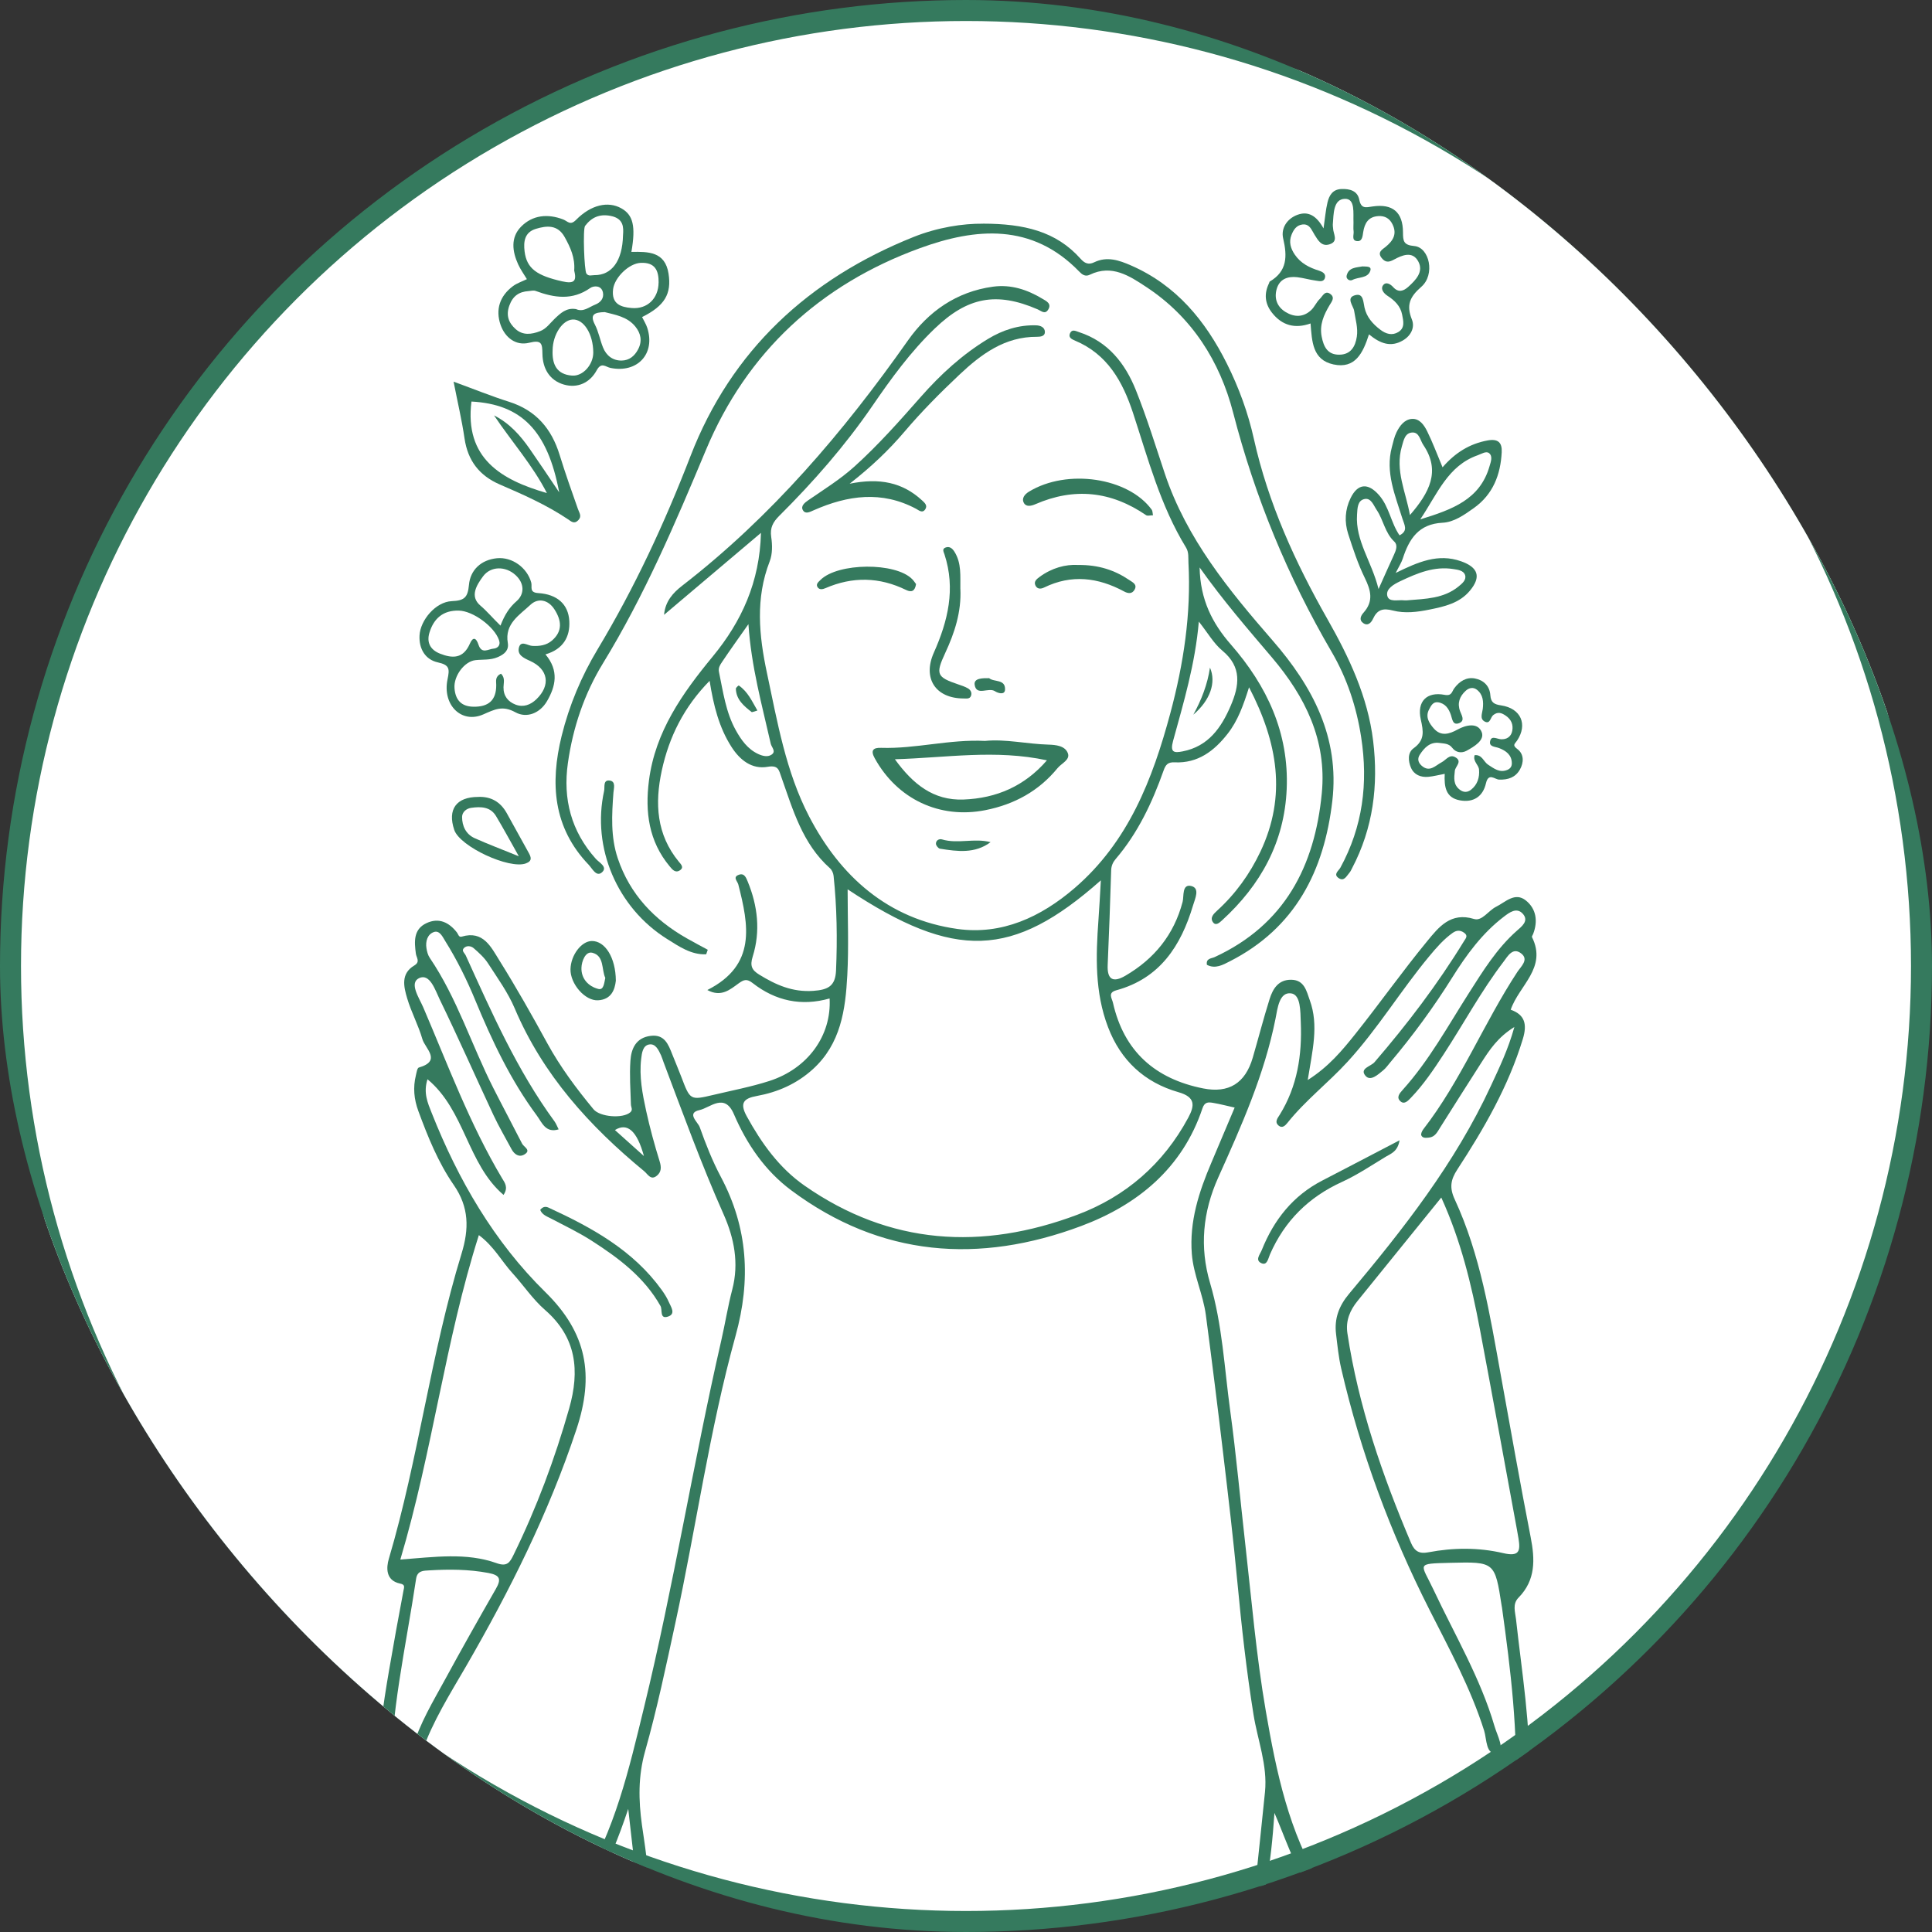 <?xml version="1.0" encoding="UTF-8"?> <svg xmlns="http://www.w3.org/2000/svg" width="92" height="92" viewBox="0 0 92 92" fill="none"><rect x="0" y="0" width="92" height="92" fill="#333333" stroke="none"/><g clip-path="url(#clip0_1_323)"><circle cx="46" cy="46" r="45.5" fill="url(#paint0_linear_1_323)"></circle><circle cx="46" cy="46" r="45.5" fill="white"></circle><circle cx="46" cy="46" r="45.5" stroke="#357A5E"></circle><path d="M27.656 89.799C29.279 87.191 29.952 84.246 30.666 81.314C32.076 75.526 33.015 69.642 34.345 63.837C34.531 63.029 34.659 62.207 34.87 61.405C35.199 60.151 34.957 58.95 34.459 57.829C33.4 55.448 32.513 53.002 31.594 50.569C31.555 50.466 31.525 50.358 31.48 50.258C31.361 50.002 31.219 49.682 30.909 49.737C30.606 49.791 30.564 50.151 30.532 50.422C30.432 51.264 30.593 52.09 30.77 52.903C30.948 53.714 31.167 54.516 31.413 55.307C31.5 55.589 31.492 55.808 31.284 55.982C30.99 56.23 30.849 55.913 30.673 55.769C28.07 53.625 25.852 51.184 24.512 48.023C24.191 47.263 23.692 46.575 23.241 45.877C23.064 45.602 22.808 45.371 22.558 45.153C22.438 45.048 22.234 45.009 22.095 45.142C21.956 45.274 22.13 45.389 22.178 45.497C23.416 48.222 24.623 50.965 26.406 53.401C26.484 53.509 26.531 53.642 26.602 53.779C25.977 53.97 25.805 53.446 25.565 53.124C24.316 51.44 23.429 49.558 22.632 47.63C22.229 46.654 21.762 45.709 21.202 44.813C21.083 44.623 20.938 44.288 20.663 44.382C20.355 44.489 20.256 44.82 20.307 45.15C20.332 45.309 20.375 45.48 20.464 45.611C21.767 47.532 22.451 49.756 23.489 51.805C23.94 52.694 24.41 53.573 24.862 54.46C24.944 54.621 25.316 54.77 24.969 54.976C24.718 55.125 24.49 54.971 24.355 54.716C24.069 54.179 23.757 53.652 23.499 53.101C22.642 51.269 21.827 49.419 20.943 47.601C20.73 47.164 20.476 46.334 19.958 46.577C19.47 46.807 19.96 47.517 20.154 47.968C21.333 50.717 22.371 53.533 23.913 56.116C24.028 56.31 24.221 56.538 23.978 56.9C22.25 55.426 22.148 52.882 20.357 51.393C20.149 52.036 20.369 52.525 20.558 53C21.82 56.185 23.531 59.135 25.964 61.524C27.964 63.487 28.302 65.492 27.449 68.066C26.129 72.043 24.278 75.743 22.192 79.349C21.428 80.666 20.61 81.96 20.099 83.412C20.04 83.581 19.975 83.857 19.741 83.804C19.387 83.723 19.593 83.419 19.642 83.251C19.982 82.068 20.625 81.021 21.207 79.951C21.989 78.513 22.793 77.089 23.608 75.669C23.874 75.207 23.827 75.011 23.26 74.904C22.319 74.726 21.38 74.723 20.436 74.78C20.169 74.797 19.873 74.783 19.814 75.182C19.331 78.418 18.579 81.619 18.601 84.92C18.612 86.651 19.002 88.272 19.801 89.801H19.131C17.519 86.457 17.931 82.993 18.53 79.521C18.746 78.266 18.972 77.011 19.21 75.761C19.245 75.577 19.305 75.458 19.053 75.408C18.348 75.264 18.396 74.631 18.517 74.226C19.932 69.444 20.514 64.467 21.977 59.702C22.341 58.517 22.342 57.489 21.606 56.426C20.866 55.356 20.375 54.137 19.923 52.912C19.712 52.341 19.662 51.786 19.804 51.207C19.836 51.075 19.868 50.857 19.943 50.836C21.053 50.517 20.24 49.922 20.114 49.483C19.923 48.82 19.585 48.2 19.389 47.539C19.225 46.987 19.074 46.365 19.726 45.977C20.027 45.798 19.829 45.607 19.803 45.41C19.727 44.84 19.682 44.251 20.31 43.958C20.896 43.684 21.383 43.919 21.762 44.408C21.825 44.49 21.842 44.643 21.988 44.601C23.014 44.295 23.385 45.102 23.777 45.729C24.586 47.022 25.336 48.351 26.067 49.689C26.685 50.817 27.447 51.837 28.261 52.821C28.567 53.193 29.659 53.277 30.014 52.967C30.152 52.846 30.047 52.722 30.044 52.593C30.022 51.897 29.972 51.199 30.02 50.506C30.06 49.928 30.288 49.414 30.981 49.327C31.642 49.243 31.823 49.726 32.011 50.203C32.153 50.563 32.307 50.919 32.444 51.281C32.866 52.394 32.865 52.399 33.97 52.138C34.859 51.927 35.759 51.756 36.627 51.478C38.467 50.889 39.603 49.314 39.505 47.546C38.16 47.928 36.931 47.663 35.845 46.816C35.565 46.598 35.429 46.642 35.165 46.833C34.767 47.121 34.341 47.501 33.682 47.144C36.032 45.96 35.652 44.055 35.158 42.12C35.117 41.957 34.87 41.763 35.192 41.653C35.446 41.564 35.532 41.803 35.602 41.971C36.084 43.136 36.221 44.345 35.843 45.55C35.702 45.999 35.806 46.196 36.156 46.412C36.946 46.898 37.735 47.253 38.726 47.184C39.439 47.134 39.779 46.953 39.811 46.215C39.876 44.71 39.853 43.208 39.695 41.71C39.682 41.582 39.617 41.43 39.523 41.346C38.212 40.181 37.758 38.559 37.204 36.993C37.087 36.662 37.065 36.426 36.553 36.515C35.803 36.644 35.235 36.195 34.834 35.569C34.237 34.638 33.978 33.593 33.791 32.421C32.578 33.655 31.862 35.077 31.512 36.699C31.177 38.256 31.258 39.737 32.326 41.035C32.423 41.154 32.59 41.304 32.374 41.445C32.153 41.589 32.009 41.398 31.889 41.254C30.891 40.057 30.712 38.661 30.902 37.174C31.202 34.839 32.493 33.017 33.936 31.266C35.311 29.599 36.178 27.718 36.236 25.375C34.649 26.716 33.136 27.996 31.622 29.277C31.678 28.624 32.063 28.219 32.481 27.894C36.73 24.608 40.161 20.578 43.238 16.208C44.204 14.837 45.545 13.89 47.281 13.652C48.148 13.533 48.927 13.796 49.653 14.235C49.811 14.33 50.092 14.454 49.916 14.74C49.762 14.991 49.587 14.807 49.416 14.733C47.442 13.878 46.067 14.149 44.51 15.646C43.358 16.753 42.428 18.035 41.532 19.343C40.234 21.233 38.733 22.945 37.112 24.559C36.812 24.857 36.658 25.13 36.725 25.574C36.782 25.949 36.787 26.384 36.653 26.729C35.967 28.494 36.141 30.258 36.521 32.043C37.017 34.372 37.423 36.749 38.525 38.87C40.012 41.733 42.29 43.774 45.593 44.236C47.71 44.532 49.566 43.668 51.167 42.294C53.732 40.089 54.884 37.111 55.731 33.958C56.362 31.609 56.724 29.234 56.593 26.796C56.58 26.55 56.62 26.304 56.474 26.068C55.259 24.084 54.671 21.852 53.956 19.672C53.462 18.169 52.739 16.87 51.192 16.22C51.026 16.15 50.862 16.068 50.956 15.865C51.051 15.663 51.217 15.761 51.381 15.815C52.764 16.265 53.579 17.305 54.088 18.576C54.612 19.881 55.026 21.234 55.473 22.57C56.506 25.647 58.512 28.099 60.594 30.492C62.505 32.687 63.794 35.113 63.445 38.132C63.06 41.462 61.686 44.187 58.565 45.776C58.235 45.944 57.872 46.155 57.472 45.944C57.418 45.631 57.688 45.647 57.842 45.575C61.17 44.037 62.608 41.256 62.943 37.77C63.186 35.246 62.15 33.171 60.571 31.31C59.421 29.955 58.254 28.614 57.125 27.022C57.154 28.559 57.731 29.682 58.612 30.69C60.335 32.662 61.385 34.904 61.271 37.576C61.163 40.104 60.033 42.147 58.19 43.829C58.063 43.945 57.899 44.094 57.768 43.925C57.597 43.7 57.795 43.514 57.957 43.365C58.833 42.567 59.513 41.624 60.018 40.558C61.279 37.899 60.844 35.354 59.478 32.728C59.206 33.593 58.944 34.32 58.461 34.938C57.817 35.763 57.04 36.354 55.932 36.302C55.615 36.287 55.506 36.413 55.408 36.694C54.868 38.217 54.187 39.667 53.124 40.909C52.998 41.057 52.92 41.227 52.913 41.438C52.866 42.942 52.814 44.444 52.747 45.947C52.715 46.655 53.008 46.803 53.588 46.464C54.967 45.659 55.9 44.516 56.315 42.945C56.384 42.682 56.275 42.078 56.73 42.192C57.151 42.297 56.909 42.786 56.812 43.113C56.236 45.041 55.235 46.59 53.156 47.157C52.732 47.273 52.952 47.539 52.998 47.75C53.521 50.066 55.008 51.376 57.296 51.83C58.514 52.071 59.3 51.583 59.655 50.365C59.925 49.436 60.167 48.497 60.457 47.574C60.613 47.08 60.879 46.642 61.497 46.655C62.119 46.667 62.217 47.206 62.371 47.63C62.809 48.83 62.493 50.037 62.273 51.43C63.276 50.794 63.919 50.015 64.54 49.237C65.702 47.78 66.779 46.255 67.962 44.817C68.505 44.157 69.077 43.417 70.192 43.761C70.572 43.878 70.876 43.362 71.239 43.181C71.691 42.957 72.141 42.46 72.663 42.882C73.154 43.277 73.241 43.866 73.008 44.472C72.988 44.524 72.936 44.593 72.953 44.626C73.681 46.093 72.332 46.926 71.939 48.082C72.602 48.318 72.734 48.758 72.516 49.476C71.828 51.733 70.668 53.742 69.394 55.694C69.081 56.176 69.012 56.55 69.273 57.114C70.495 59.754 70.947 62.608 71.46 65.443C71.928 68.029 72.386 70.62 72.889 73.199C73.097 74.261 73.132 75.242 72.312 76.077C72.009 76.385 72.153 76.76 72.191 77.105C72.469 79.647 72.9 82.173 72.821 84.745C72.767 86.514 72.438 88.21 71.644 89.802H70.974C71.719 88.471 72.082 87.037 72.158 85.521C72.305 82.505 71.937 79.526 71.523 76.549C71.52 76.523 71.513 76.494 71.508 76.467C71.185 74.378 71.183 74.366 69.062 74.42C67.376 74.463 67.669 74.437 68.26 75.696C69.272 77.85 70.5 79.91 71.172 82.215C71.296 82.638 71.689 83.352 71.292 83.462C70.753 83.613 70.798 82.806 70.674 82.414C70.035 80.395 69.025 78.543 68.078 76.672C66.216 72.997 64.793 69.173 63.866 65.163C63.742 64.626 63.687 64.07 63.621 63.519C63.534 62.791 63.757 62.188 64.242 61.609C66.819 58.537 69.293 55.389 70.991 51.716C71.391 50.851 71.811 49.992 72.113 48.905C71.321 49.394 70.931 49.995 70.544 50.596C69.883 51.624 69.233 52.659 68.579 53.692C68.445 53.903 68.337 54.142 68.046 54.171C67.912 54.184 67.743 54.209 67.681 54.065C67.651 53.995 67.715 53.856 67.775 53.777C69.573 51.458 70.659 48.713 72.26 46.275C72.426 46.024 72.808 45.701 72.449 45.411C72.039 45.078 71.796 45.535 71.595 45.8C70.531 47.193 69.702 48.741 68.744 50.206C68.272 50.928 67.792 51.644 67.192 52.269C67.065 52.401 66.886 52.607 66.7 52.453C66.476 52.265 66.636 52.073 66.8 51.892C68.054 50.499 68.947 48.857 69.948 47.288C70.621 46.232 71.274 45.169 72.227 44.325C72.451 44.126 72.828 43.854 72.51 43.508C72.218 43.19 71.875 43.452 71.615 43.65C70.581 44.438 69.829 45.47 69.146 46.561C68.259 47.976 67.274 49.321 66.198 50.596C66.091 50.723 65.992 50.866 65.865 50.969C65.615 51.174 65.259 51.51 65.021 51.226C64.728 50.877 65.279 50.782 65.453 50.58C67.015 48.765 68.461 46.866 69.712 44.82C69.802 44.675 69.923 44.559 69.715 44.413C69.528 44.281 69.352 44.298 69.176 44.422C68.741 44.73 68.398 45.13 68.058 45.538C66.705 47.166 65.607 48.989 64.175 50.554C63.255 51.56 62.161 52.398 61.306 53.471C61.202 53.6 61.058 53.744 60.887 53.6C60.678 53.426 60.84 53.243 60.939 53.084C61.778 51.731 62.007 50.24 61.942 48.684C61.92 48.167 61.947 47.363 61.48 47.303C60.912 47.229 60.835 48.028 60.738 48.514C60.209 51.17 59.114 53.621 58.013 56.067C57.273 57.712 57.117 59.384 57.621 61.092C58.209 63.079 58.302 65.136 58.58 67.167C58.87 69.285 59.059 71.416 59.3 73.541C59.6 76.189 59.822 78.847 60.276 81.475C60.777 84.376 61.369 87.251 62.95 89.807H62.28C61.584 88.729 61.197 87.504 60.688 86.33C60.606 87.514 60.499 88.667 60.273 89.807H59.771C59.926 88.314 60.089 86.822 60.238 85.329C60.365 84.055 59.886 82.866 59.69 81.639C59.355 79.555 59.123 77.462 58.925 75.362C58.733 73.317 58.492 71.277 58.249 69.237C57.988 67.03 57.713 64.825 57.422 62.622C57.291 61.632 56.834 60.718 56.754 59.711C56.632 58.163 57.093 56.751 57.686 55.361C58.053 54.5 58.414 53.636 58.793 52.742C58.414 52.657 58.095 52.573 57.77 52.518C57.552 52.481 57.366 52.46 57.261 52.774C56.305 55.637 54.164 57.38 51.482 58.383C46.628 60.198 41.946 59.863 37.676 56.68C36.426 55.748 35.559 54.479 34.946 53.052C34.5 52.018 33.822 52.749 33.31 52.861C32.672 53.002 33.235 53.434 33.32 53.672C33.606 54.479 33.924 55.284 34.325 56.039C35.619 58.472 35.763 60.948 35.028 63.606C33.787 68.091 33.151 72.714 32.166 77.259C31.721 79.314 31.289 81.376 30.718 83.397C30.384 84.586 30.404 85.717 30.569 86.908C30.703 87.867 30.887 88.83 30.834 89.809H30.332C30.203 88.662 30.072 87.515 29.916 86.138C29.439 87.556 28.976 88.726 28.324 89.809H27.655L27.656 89.799ZM40.363 42.346C40.363 43.729 40.42 45.085 40.348 46.434C40.261 48.082 40.039 49.707 38.704 50.918C37.939 51.611 37.037 52.008 36.036 52.19C35.416 52.302 35.21 52.523 35.559 53.156C36.265 54.442 37.107 55.619 38.312 56.459C42.377 59.295 46.764 59.551 51.301 57.845C53.603 56.98 55.398 55.426 56.581 53.228C56.898 52.642 56.928 52.24 56.117 52.009C54.502 51.547 53.368 50.499 52.764 48.912C52.131 47.255 52.181 45.535 52.307 43.811C52.351 43.223 52.379 42.634 52.421 41.921C48.212 45.649 45.463 45.726 40.363 42.349V42.346ZM68.632 57.027C67.269 58.709 65.955 60.327 64.646 61.949C64.284 62.396 64.072 62.888 64.162 63.489C64.688 66.965 65.824 70.251 67.191 73.471C67.365 73.882 67.597 74 68.016 73.919C69.205 73.693 70.413 73.685 71.579 73.958C72.365 74.142 72.402 73.842 72.309 73.258C72.287 73.121 72.262 72.985 72.237 72.848C71.649 69.66 71.071 66.471 70.469 63.285C70.069 61.167 69.566 59.074 68.632 57.025V57.027ZM19.064 74.264C20.69 74.144 22.203 73.919 23.655 74.438C24.151 74.616 24.281 74.398 24.454 74.043C25.552 71.8 26.421 69.469 27.104 67.067C27.613 65.275 27.459 63.688 25.952 62.377C25.369 61.87 24.929 61.202 24.403 60.626C23.886 60.059 23.524 59.35 22.803 58.815C21.194 63.876 20.6 69.103 19.064 74.263V74.264ZM57.087 29.6C56.914 31.616 56.365 33.446 55.861 35.281C55.709 35.835 55.907 35.86 56.312 35.781C57.539 35.544 58.158 34.655 58.609 33.598C59.014 32.649 59.149 31.765 58.209 30.985C57.795 30.642 57.515 30.139 57.087 29.6ZM35.641 29.719C35.158 30.407 34.757 30.963 34.377 31.532C34.291 31.66 34.197 31.802 34.236 31.993C34.433 32.938 34.559 33.908 35.036 34.77C35.294 35.234 35.602 35.671 36.103 35.904C36.3 35.996 36.551 36.066 36.742 35.935C36.971 35.78 36.74 35.585 36.702 35.415C36.288 33.581 35.778 31.767 35.639 29.719H35.641ZM30.663 55.05C30.336 53.854 29.876 53.442 29.282 53.812C29.715 54.201 30.146 54.586 30.663 55.05Z" fill="#357A5E"></path><path d="M46.811 10.65C48.756 10.653 50.288 11.011 51.453 12.319C51.639 12.527 51.822 12.627 52.105 12.49C52.714 12.195 53.288 12.391 53.861 12.642C56.015 13.583 57.402 15.274 58.423 17.317C58.995 18.46 59.434 19.662 59.71 20.906C60.393 23.968 61.672 26.772 63.214 29.486C64.241 31.293 65.133 33.178 65.388 35.281C65.644 37.393 65.389 39.432 64.385 41.343C64.346 41.416 64.313 41.498 64.259 41.559C64.12 41.716 64.005 41.996 63.737 41.808C63.481 41.629 63.748 41.463 63.827 41.319C64.892 39.364 65.156 37.301 64.818 35.108C64.596 33.657 64.138 32.287 63.415 31.048C61.319 27.46 59.762 23.678 58.721 19.649C58.09 17.208 56.762 15.102 54.594 13.672C53.795 13.146 52.947 12.572 51.897 13.082C51.671 13.193 51.519 13.064 51.385 12.925C49.141 10.613 46.464 10.848 43.802 11.819C39.057 13.548 35.563 16.766 33.616 21.427C32.161 24.907 30.69 28.358 28.714 31.584C27.825 33.035 27.281 34.646 27.042 36.34C26.799 38.053 27.201 39.587 28.371 40.896C28.534 41.078 28.949 41.282 28.668 41.537C28.398 41.78 28.205 41.359 28.033 41.18C26.335 39.407 26.19 37.3 26.744 35.048C27.105 33.585 27.686 32.202 28.458 30.918C30.221 27.986 31.646 24.912 32.881 21.718C34.83 16.679 38.512 13.282 43.504 11.284C44.649 10.826 45.855 10.642 46.809 10.652L46.811 10.65Z" fill="#357A5E"></path><path d="M30.576 15.1C30.658 15.269 30.764 15.431 30.821 15.609C31.221 16.839 30.362 17.779 29.073 17.521C28.833 17.472 28.637 17.221 28.41 17.64C28.093 18.221 27.509 18.502 26.853 18.313C26.163 18.113 25.841 17.543 25.83 16.851C25.821 16.369 25.806 16.17 25.197 16.322C24.567 16.479 24.049 16.076 23.837 15.47C23.585 14.743 23.799 14.095 24.425 13.627C24.621 13.481 24.867 13.402 25.09 13.293C24.949 13.059 24.787 12.836 24.675 12.59C24.393 11.972 24.308 11.311 24.808 10.799C25.358 10.236 26.084 10.169 26.816 10.449C27.032 10.531 27.147 10.759 27.432 10.469C28.147 9.744 28.957 9.572 29.578 9.915C30.148 10.23 30.28 10.762 30.067 11.996C30.862 11.981 31.671 11.974 31.835 13.029C31.986 13.996 31.651 14.564 30.575 15.098L30.576 15.1ZM27.424 14.716C27.775 14.879 28.045 14.623 28.344 14.505C28.604 14.403 28.768 14.199 28.711 13.926C28.637 13.571 28.264 13.603 28.105 13.715C27.251 14.316 26.392 14.182 25.503 13.853C25.408 13.817 25.284 13.853 25.174 13.861C24.716 13.891 24.422 14.09 24.254 14.552C24.084 15.024 24.224 15.373 24.549 15.667C24.894 15.98 25.306 15.929 25.714 15.771C26.016 15.656 26.186 15.396 26.404 15.187C26.685 14.919 26.967 14.643 27.422 14.718L27.424 14.716ZM27.343 12.88C27.39 12.275 27.161 11.778 26.888 11.288C26.555 10.692 26.037 10.739 25.513 10.899C24.984 11.062 24.921 11.497 24.981 11.976C25.083 12.793 25.57 13.126 26.769 13.397C27.358 13.531 27.465 13.37 27.343 12.88ZM29.667 11.202C29.697 10.829 29.702 10.407 29.086 10.283C28.55 10.174 28.169 10.352 27.861 10.757C27.748 10.904 27.822 12.886 27.924 13.027C28.03 13.171 28.169 13.101 28.303 13.102C29.126 13.111 29.642 12.43 29.667 11.202ZM26.315 16.675C26.285 17.338 26.5 17.832 27.244 17.886C27.76 17.924 28.252 17.363 28.251 16.787C28.247 15.91 27.804 15.197 27.275 15.215C26.784 15.234 26.324 15.932 26.315 16.675ZM31.363 13.459C31.37 12.882 31.194 12.486 30.509 12.517C29.948 12.542 29.265 13.216 29.195 13.769C29.105 14.485 29.572 14.626 30.082 14.668C30.831 14.73 31.353 14.206 31.361 13.459H31.363ZM28.797 14.862C28.296 14.874 28.08 14.978 28.328 15.456C28.503 15.793 28.57 16.185 28.713 16.541C28.87 16.936 29.181 17.176 29.605 17.169C29.955 17.164 30.213 16.965 30.385 16.637C30.598 16.233 30.509 15.868 30.258 15.555C29.87 15.07 29.275 14.989 28.797 14.862Z" fill="#357A5E"></path><path d="M68.696 22.249C69.295 21.559 69.981 21.13 70.84 20.973C71.336 20.883 71.533 21.075 71.51 21.532C71.456 22.607 71.095 23.543 70.186 24.191C69.732 24.514 69.24 24.866 68.694 24.892C67.551 24.949 67.1 25.666 66.797 26.603C66.734 26.797 66.616 26.975 66.461 27.283C67.527 26.761 68.476 26.342 69.57 26.726C70.387 27.012 70.547 27.467 69.995 28.128C69.498 28.726 68.779 28.884 68.075 29.027C67.502 29.145 66.896 29.22 66.333 29.074C65.853 28.949 65.585 29.027 65.379 29.471C65.305 29.632 65.145 29.833 64.917 29.672C64.701 29.52 64.798 29.322 64.936 29.168C65.416 28.627 65.28 28.11 64.989 27.517C64.663 26.851 64.428 26.134 64.199 25.425C64.015 24.854 64.046 24.27 64.313 23.72C64.653 23.02 65.143 22.979 65.667 23.576C66.156 24.134 66.233 24.899 66.645 25.492C67.073 25.274 66.871 24.991 66.779 24.69C66.437 23.583 65.958 22.491 66.28 21.288C66.344 21.048 66.395 20.799 66.504 20.579C66.653 20.275 66.881 19.972 67.233 19.948C67.603 19.923 67.82 20.251 67.964 20.544C68.22 21.062 68.421 21.606 68.692 22.249H68.696ZM67.631 24.732C69.154 24.263 70.475 23.789 70.929 22.205C70.988 22.001 71.097 21.731 70.909 21.579C70.768 21.465 70.552 21.613 70.368 21.678C68.942 22.18 68.458 23.503 67.631 24.732ZM65.645 28.05C65.953 27.363 66.164 26.886 66.382 26.412C66.479 26.201 66.571 25.955 66.394 25.79C65.948 25.371 65.878 24.76 65.558 24.286C65.411 24.069 65.292 23.702 64.984 23.762C64.638 23.829 64.641 24.204 64.621 24.504C64.535 25.751 65.317 26.727 65.645 28.05ZM67.14 24.527C68.061 23.464 68.619 22.433 67.777 21.189C67.628 20.97 67.587 20.586 67.264 20.595C66.901 20.605 66.842 20.963 66.755 21.259C66.422 22.399 66.945 23.422 67.14 24.526V24.527ZM67.028 28.585C67.879 28.514 68.748 28.507 69.456 27.926C69.623 27.789 69.839 27.619 69.766 27.385C69.695 27.163 69.421 27.132 69.215 27.099C68.296 26.95 67.485 27.295 66.68 27.676C66.359 27.829 65.995 28.041 66.059 28.36C66.126 28.699 66.573 28.552 66.861 28.587C66.916 28.594 66.971 28.587 67.026 28.587L67.028 28.585Z" fill="#357A5E"></path><path d="M65.188 15.927C64.902 16.818 64.53 17.575 63.499 17.354C62.493 17.137 62.476 16.255 62.407 15.403C61.662 15.668 61.046 15.498 60.569 14.889C60.228 14.452 60.187 13.98 60.432 13.483C60.444 13.458 60.445 13.419 60.464 13.407C61.301 12.914 61.301 12.204 61.103 11.353C60.991 10.874 61.281 10.416 61.781 10.23C62.295 10.039 62.69 10.27 63.025 10.876C63.102 10.357 63.129 9.992 63.214 9.64C63.295 9.307 63.454 9.019 63.874 9.001C64.278 8.984 64.642 9.09 64.725 9.5C64.815 9.955 65.034 9.88 65.366 9.831C66.315 9.692 66.805 10.102 66.809 11.062C66.809 11.485 66.837 11.671 67.348 11.716C68.071 11.782 68.349 13.076 67.684 13.655C67.124 14.144 66.96 14.533 67.234 15.217C67.383 15.591 67.192 15.984 66.807 16.21C66.245 16.541 65.742 16.379 65.19 15.922L65.188 15.927ZM63.479 10.861C63.482 11.136 63.76 11.495 63.305 11.636C62.935 11.752 62.766 11.449 62.602 11.186C62.573 11.139 62.546 11.09 62.52 11.043C62.409 10.844 62.294 10.652 62.016 10.69C61.726 10.73 61.594 10.95 61.5 11.184C61.366 11.521 61.456 11.83 61.657 12.125C61.942 12.542 62.349 12.744 62.813 12.89C62.955 12.935 63.154 13.029 63.092 13.235C63.029 13.448 62.816 13.384 62.667 13.364C62.367 13.325 62.073 13.235 61.773 13.2C61.314 13.148 60.926 13.289 60.792 13.771C60.67 14.214 60.812 14.608 61.215 14.856C61.636 15.113 62.068 15.117 62.441 14.762C62.6 14.611 62.687 14.387 62.846 14.236C62.983 14.105 63.099 13.791 63.372 14.017C63.574 14.186 63.407 14.373 63.312 14.534C63.039 14.995 62.828 15.462 62.936 16.026C63.03 16.508 63.211 16.89 63.767 16.89C64.319 16.89 64.54 16.505 64.611 16.031C64.674 15.614 64.544 15.21 64.483 14.8C64.45 14.568 64.056 14.159 64.564 14.049C64.924 13.97 64.915 14.373 64.976 14.643C65.076 15.1 65.371 15.43 65.734 15.704C65.995 15.902 66.288 15.992 66.586 15.812C66.921 15.609 66.822 15.267 66.767 14.978C66.69 14.574 66.41 14.303 66.069 14.084C65.9 13.975 65.736 13.772 65.85 13.6C65.985 13.392 66.208 13.523 66.34 13.67C66.596 13.955 66.842 13.856 67.063 13.657C67.42 13.334 67.805 12.939 67.535 12.446C67.257 11.939 66.767 12.15 66.37 12.366C66.138 12.493 65.973 12.507 65.796 12.289C65.57 12.009 65.824 11.882 65.973 11.762C66.335 11.469 66.538 11.149 66.31 10.682C66.174 10.402 65.948 10.272 65.64 10.29C65.16 10.317 64.981 10.627 64.914 11.055C64.885 11.238 64.874 11.507 64.622 11.482C64.341 11.454 64.482 11.176 64.457 11.005C64.436 10.869 64.457 10.727 64.452 10.588C64.431 10.156 64.547 9.458 64.045 9.468C63.482 9.48 63.507 10.196 63.467 10.69C63.462 10.745 63.475 10.801 63.479 10.856V10.861Z" fill="#357A5E"></path><path d="M25.975 31.162C26.63 31.941 26.458 32.684 26.049 33.387C25.718 33.958 25.086 34.218 24.544 33.919C23.93 33.581 23.563 33.779 23.012 34.02C21.971 34.477 21.058 33.566 21.311 32.349C21.415 31.852 21.413 31.664 20.846 31.541C20.258 31.412 19.947 30.903 19.977 30.27C20.01 29.53 20.75 28.659 21.512 28.626C22.101 28.601 22.275 28.465 22.331 27.854C22.394 27.142 22.908 26.659 23.66 26.583C24.395 26.51 25.105 27.04 25.297 27.74C25.353 27.943 25.185 28.214 25.631 28.242C26.53 28.299 27.065 28.771 27.11 29.57C27.152 30.318 26.824 30.914 25.977 31.16L25.975 31.162ZM23.856 32.078C24.067 32.285 23.978 32.517 23.976 32.726C23.971 33.146 24.194 33.416 24.551 33.553C24.919 33.694 25.261 33.568 25.542 33.298C26.23 32.637 26.116 31.865 25.237 31.47C24.932 31.333 24.628 31.187 24.708 30.847C24.797 30.472 25.128 30.745 25.346 30.757C25.694 30.777 26.021 30.729 26.284 30.503C26.804 30.054 26.739 29.54 26.401 29.016C26.098 28.545 25.612 28.467 25.261 28.798C24.748 29.282 24.023 29.696 24.181 30.613C24.239 30.96 24.032 31.149 23.705 31.291C23.352 31.443 22.999 31.396 22.645 31.435C22.118 31.49 21.597 32.185 21.643 32.773C21.684 33.313 21.951 33.642 22.537 33.653C23.25 33.667 23.635 33.359 23.63 32.617C23.63 32.438 23.561 32.22 23.859 32.08L23.856 32.078ZM21.845 29.076C21.104 29.059 20.655 29.446 20.449 30.129C20.307 30.601 20.497 30.945 20.948 31.124C21.547 31.361 22.059 31.375 22.376 30.648C22.517 30.325 22.669 30.349 22.786 30.702C22.94 31.166 23.26 30.904 23.496 30.888C23.667 30.876 23.858 30.755 23.762 30.479C23.541 29.841 22.528 29.09 21.845 29.076ZM23.832 29.791C24.032 29.277 24.249 28.93 24.598 28.627C24.979 28.294 24.983 27.782 24.549 27.384C24.073 26.948 23.367 26.952 23.002 27.445C22.691 27.866 22.361 28.4 22.873 28.835C23.191 29.105 23.447 29.418 23.832 29.791Z" fill="#357A5E"></path><path d="M46.914 35.281C47.88 35.185 48.895 35.428 49.921 35.458C50.268 35.468 50.72 35.508 50.852 35.872C50.966 36.186 50.544 36.35 50.36 36.577C49.466 37.671 48.299 38.306 46.921 38.579C44.751 39.009 42.731 38.06 41.653 36.106C41.447 35.734 41.574 35.597 41.961 35.611C43.601 35.664 45.207 35.197 46.916 35.282L46.914 35.281ZM42.614 36.155C43.467 37.333 44.44 38.127 45.882 38.073C47.452 38.013 48.788 37.437 49.854 36.206C47.405 35.677 45.063 36.084 42.614 36.155Z" fill="#357A5E"></path><path d="M68.798 36.849C68.492 36.906 68.255 36.97 68.016 36.992C67.654 37.025 67.333 36.893 67.189 36.558C67.055 36.248 67.02 35.843 67.313 35.632C67.852 35.244 67.785 34.834 67.656 34.259C67.463 33.397 67.947 32.927 68.786 33.087C69.138 33.154 69.134 32.935 69.248 32.779C69.494 32.444 69.829 32.23 70.238 32.309C70.641 32.386 70.938 32.66 70.969 33.106C70.994 33.449 71.143 33.541 71.487 33.591C72.427 33.732 72.757 34.499 72.24 35.269C72.129 35.433 72.001 35.478 72.255 35.669C72.575 35.908 72.57 36.308 72.374 36.65C72.161 37.022 71.813 37.139 71.385 37.124C71.184 37.117 70.88 36.777 70.76 37.3C70.618 37.922 70.172 38.232 69.516 38.111C68.845 37.988 68.766 37.469 68.796 36.849H68.798ZM70.221 35.96C70.579 35.925 70.646 36.275 70.864 36.416C71.145 36.596 71.406 36.812 71.776 36.662C71.924 36.601 71.994 36.494 71.992 36.342C71.987 35.942 71.709 35.751 71.391 35.625C71.195 35.547 70.877 35.573 70.966 35.265C71.036 35.021 71.286 35.19 71.47 35.202C71.739 35.22 71.957 35.09 72.012 34.802C72.069 34.502 71.96 34.256 71.706 34.082C71.513 33.95 71.331 33.873 71.105 34.053C70.971 34.16 70.964 34.499 70.701 34.36C70.454 34.229 70.582 33.973 70.608 33.757C70.648 33.417 70.628 33.077 70.328 32.844C70.151 32.707 69.951 32.752 69.794 32.896C69.504 33.161 69.385 33.484 69.529 33.869C69.605 34.07 69.772 34.319 69.486 34.433C69.178 34.556 69.161 34.254 69.091 34.047C68.99 33.745 68.82 33.491 68.475 33.442C68.234 33.409 68.138 33.62 68.051 33.784C67.86 34.142 68.059 34.442 68.277 34.69C68.617 35.078 69.014 34.957 69.406 34.741C69.821 34.512 70.373 34.401 70.556 34.859C70.713 35.249 70.196 35.555 69.831 35.753C69.602 35.877 69.327 35.84 69.154 35.61C68.994 35.398 68.761 35.409 68.553 35.379C68.106 35.316 67.834 35.593 67.611 35.935C67.484 36.131 67.529 36.307 67.691 36.456C68.075 36.804 68.351 36.454 68.652 36.297C68.86 36.19 69.019 35.903 69.295 36.056C69.657 36.255 69.302 36.489 69.278 36.703C69.24 37.047 69.198 37.367 69.519 37.609C69.705 37.75 69.888 37.733 70.052 37.604C70.358 37.361 70.462 37.018 70.43 36.645C70.41 36.414 70.126 36.252 70.221 35.962V35.96Z" fill="#357A5E"></path><path d="M21.597 18.174C22.595 18.539 23.41 18.87 24.248 19.135C25.523 19.54 26.265 20.414 26.648 21.659C26.916 22.528 27.219 23.385 27.522 24.242C27.586 24.425 27.718 24.581 27.539 24.77C27.345 24.974 27.206 24.835 27.04 24.723C26.026 24.043 24.912 23.551 23.797 23.069C22.826 22.649 22.277 21.937 22.121 20.881C21.994 20.014 21.792 19.158 21.599 18.174H21.597ZM26.042 23.479C25.374 22.166 24.365 21.031 23.526 19.781C24.266 20.156 24.775 20.732 25.219 21.368C25.671 22.016 26.108 22.675 26.628 23.444C26.073 20.487 24.814 19.247 22.45 19.121C22.113 21.825 23.868 22.853 26.042 23.479Z" fill="#357A5E"></path><path d="M40.459 23.034C41.892 22.744 42.982 22.974 43.909 23.829C44.03 23.941 44.179 24.067 44.062 24.249C43.926 24.462 43.747 24.295 43.628 24.231C41.987 23.355 40.367 23.585 38.753 24.296C38.567 24.378 38.358 24.497 38.237 24.301C38.113 24.1 38.321 23.938 38.477 23.829C39.227 23.31 39.998 22.838 40.687 22.217C41.828 21.187 42.838 20.044 43.847 18.899C44.792 17.826 45.83 16.876 47.053 16.136C47.753 15.714 48.508 15.467 49.337 15.492C49.543 15.498 49.752 15.582 49.757 15.805C49.762 16.006 49.56 16.039 49.382 16.038C47.845 16.027 46.715 16.871 45.674 17.854C44.765 18.711 43.883 19.6 43.071 20.556C42.336 21.42 41.517 22.207 40.459 23.034Z" fill="#357A5E"></path><path d="M33.625 45.444C32.908 45.47 32.341 45.073 31.768 44.715C29.387 43.226 28.17 40.365 28.768 37.66C28.808 37.479 28.704 37.117 29.046 37.171C29.332 37.216 29.227 37.546 29.212 37.736C29.133 38.795 29.073 39.851 29.418 40.874C29.995 42.59 31.16 43.807 32.711 44.686C33.039 44.872 33.372 45.048 33.703 45.227C33.678 45.299 33.652 45.373 33.627 45.444H33.625Z" fill="#357A5E"></path><path d="M22.766 37.948C23.379 37.921 23.829 38.184 24.127 38.714C24.477 39.339 24.819 39.968 25.168 40.595C25.289 40.81 25.363 40.995 25.044 41.114C24.253 41.408 21.899 40.313 21.631 39.52C21.301 38.54 21.728 37.951 22.768 37.949L22.766 37.948ZM24.706 40.775C24.293 40.042 23.971 39.446 23.623 38.865C23.352 38.411 22.9 38.405 22.445 38.467C22.198 38.5 22.006 38.679 22.004 38.9C22.003 39.337 22.188 39.727 22.607 39.915C23.25 40.203 23.909 40.451 24.706 40.775Z" fill="#357A5E"></path><path d="M54.904 24.537C54.775 24.537 54.644 24.579 54.574 24.531C52.908 23.389 51.155 23.203 49.298 24.012C49.119 24.09 48.877 24.149 48.764 23.963C48.627 23.734 48.796 23.536 48.999 23.412C50.822 22.301 53.737 22.744 54.845 24.273C54.887 24.33 54.88 24.422 54.904 24.537Z" fill="#357A5E"></path><path d="M45.733 28.051C45.783 29.136 45.46 30.131 45.009 31.098C44.539 32.111 44.606 32.244 45.635 32.592C45.791 32.644 45.95 32.697 46.091 32.778C46.215 32.85 46.293 32.982 46.24 33.131C46.179 33.297 46.02 33.26 45.886 33.26C44.559 33.26 43.921 32.309 44.468 31.08C45.143 29.568 45.51 28.038 44.977 26.404C44.932 26.267 44.847 26.134 45.036 26.069C45.222 26.004 45.352 26.119 45.448 26.27C45.798 26.823 45.721 27.445 45.731 28.051H45.733Z" fill="#357A5E"></path><path d="M29.326 46.698C29.279 47.129 29.111 47.596 28.48 47.633C27.855 47.668 27.151 46.846 27.166 46.153C27.181 45.483 27.686 44.815 28.182 44.81C28.811 44.805 29.317 45.592 29.326 46.698ZM28.825 46.569C28.637 46.176 28.785 45.511 28.204 45.369C27.876 45.289 27.698 45.779 27.688 46.081C27.671 46.598 28.011 46.969 28.492 47.093C28.746 47.159 28.768 46.827 28.823 46.569H28.825Z" fill="#357A5E"></path><path d="M51.331 26.904C52.314 26.891 53.086 27.152 53.789 27.629C53.941 27.733 54.165 27.832 54.028 28.078C53.909 28.292 53.718 28.267 53.526 28.163C52.289 27.497 51.025 27.34 49.722 27.976C49.546 28.061 49.382 28.051 49.302 27.87C49.217 27.681 49.384 27.561 49.508 27.469C50.087 27.043 50.743 26.868 51.333 26.903L51.331 26.904Z" fill="#357A5E"></path><path d="M43.621 27.815C43.569 28.148 43.409 28.222 43.146 28.093C41.879 27.474 40.599 27.447 39.307 28.008C39.168 28.068 39.021 28.092 38.934 27.963C38.837 27.817 38.969 27.717 39.068 27.618C39.896 26.791 42.654 26.767 43.442 27.583C43.516 27.658 43.573 27.75 43.623 27.815H43.621Z" fill="#357A5E"></path><path d="M47.172 40.102C46.422 40.661 45.59 40.546 44.76 40.414C44.683 40.402 44.572 40.265 44.569 40.183C44.562 40.014 44.723 39.932 44.857 39.972C45.619 40.199 46.394 39.896 47.172 40.104V40.102Z" fill="#357A5E"></path><path d="M47.1 32.292C47.323 32.493 47.88 32.322 47.859 32.838C47.847 33.122 47.499 32.995 47.385 32.918C47.074 32.709 46.498 33.164 46.412 32.61C46.364 32.292 46.784 32.29 47.1 32.294V32.292Z" fill="#357A5E"></path><path d="M66.645 54.301C66.556 54.845 66.23 54.935 65.982 55.086C65.297 55.501 64.626 55.952 63.901 56.283C62.314 57.008 61.17 58.14 60.474 59.734C60.39 59.928 60.342 60.268 60.077 60.156C59.744 60.015 60.002 59.735 60.085 59.525C60.661 58.088 61.567 56.938 62.967 56.216C64.157 55.602 65.344 54.977 66.643 54.301H66.645Z" fill="#357A5E"></path><path d="M25.726 57.612C25.867 57.432 26.014 57.455 26.134 57.512C28.189 58.46 30.153 59.536 31.515 61.433C31.644 61.612 31.763 61.803 31.85 62.004C31.952 62.238 32.198 62.573 31.802 62.697C31.4 62.823 31.555 62.374 31.452 62.19C30.675 60.81 29.449 59.9 28.157 59.071C27.552 58.684 26.9 58.373 26.262 58.038C26.047 57.926 25.813 57.849 25.724 57.612H25.726Z" fill="#357A5E"></path><path d="M56.824 34.033C57.212 33.33 57.499 32.592 57.618 31.791C57.924 32.496 57.631 33.347 56.824 34.033Z" fill="#357A5E"></path><path d="M36.068 33.834C35.888 33.883 35.816 33.924 35.791 33.906C35.423 33.618 35.058 33.318 35.041 32.798C35.039 32.744 35.172 32.635 35.18 32.642C35.612 32.938 35.805 33.385 36.068 33.836V33.834Z" fill="#357A5E"></path><path d="M64.875 12.686C65.063 12.699 65.329 12.662 65.252 12.895C65.128 13.262 64.689 13.18 64.405 13.329C64.263 13.404 64.092 13.277 64.124 13.133C64.214 12.723 64.591 12.744 64.875 12.686Z" fill="#357A5E"></path></g><defs><linearGradient id="paint0_linear_1_323" x1="0.067" y1="98.465" x2="143.298" y2="34.877" gradientUnits="userSpaceOnUse"><stop stop-color="#035441"></stop><stop offset="1" stop-color="#70AF7E"></stop></linearGradient><clipPath id="clip0_1_323"><rect width="92" height="92" rx="46" fill="white"></rect></clipPath></defs></svg> 